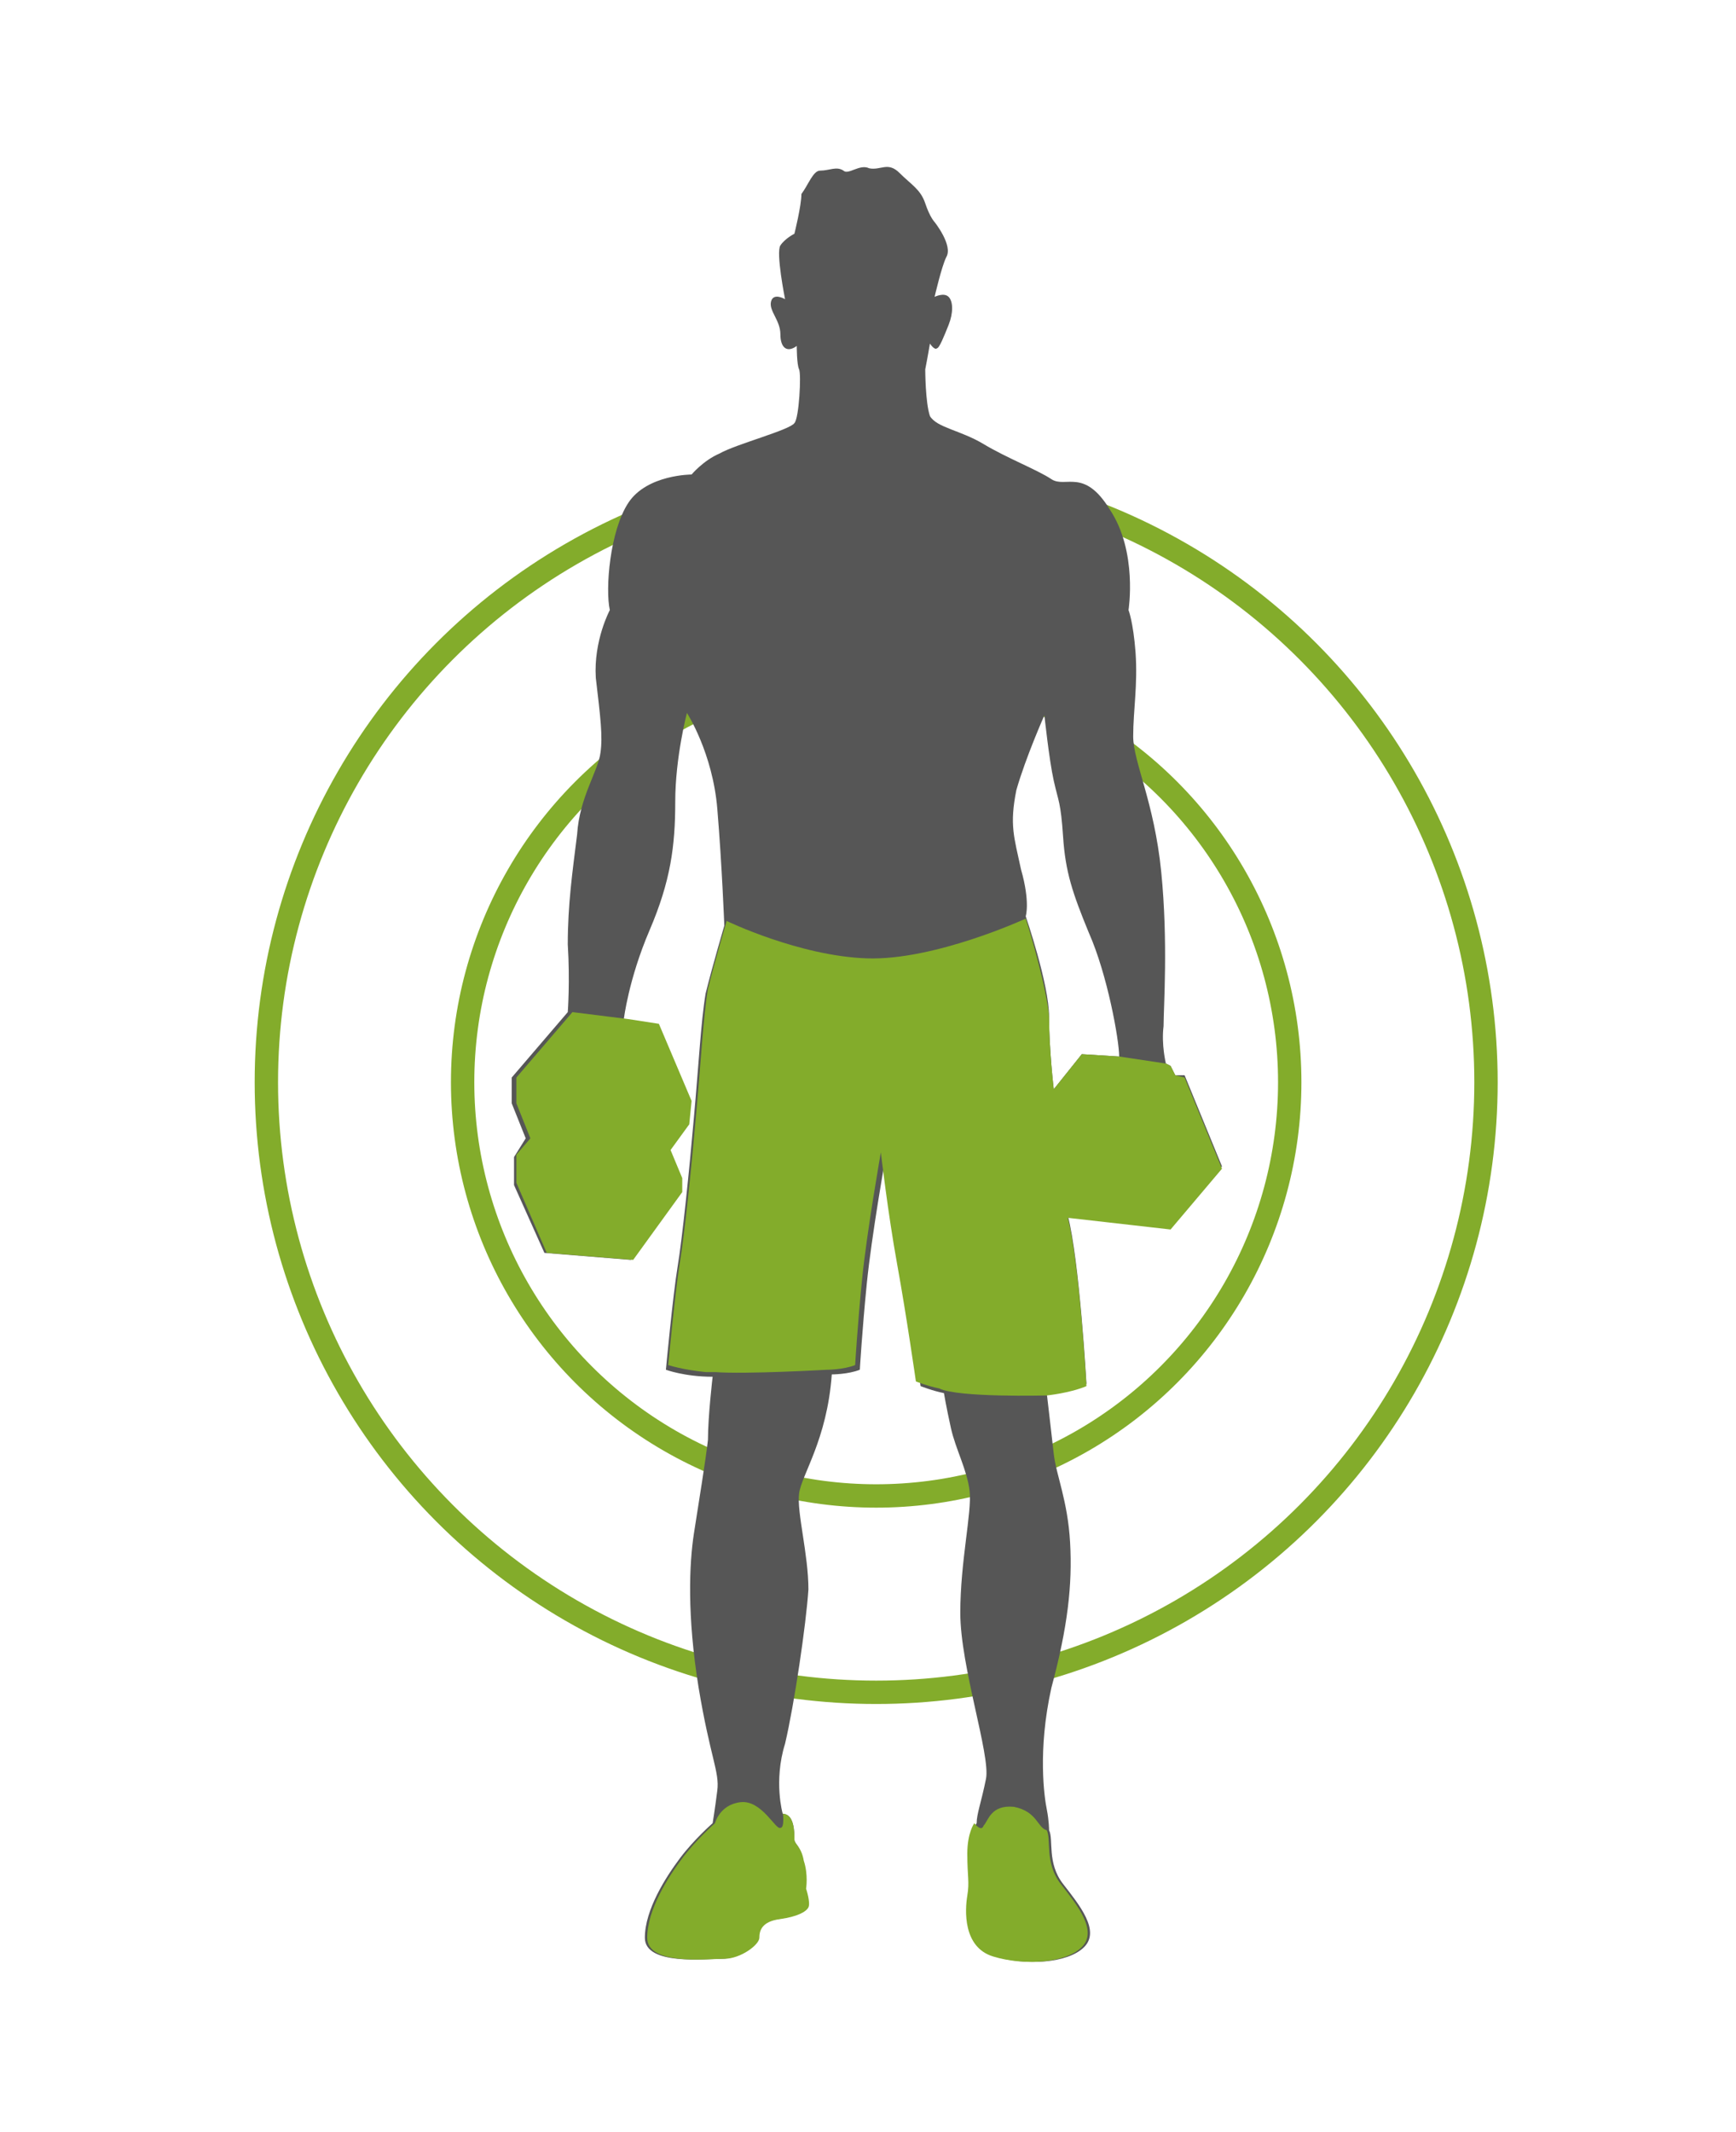 <?xml version="1.0" encoding="UTF-8"?> <svg xmlns="http://www.w3.org/2000/svg" xml:space="preserve" id="Layer_1" x="0" y="0" style="enable-background:new 0 0 74.3 91.2" version="1.1" viewBox="0 0 74.3 91.2"><style>.st0{fill:none;stroke:#83ac2b;stroke-miterlimit:10}.st2{fill:#83ac2b}</style><circle cx="37.5" cy="46.3" r="26.1" class="st0"></circle><circle cx="37.5" cy="46.3" r="17.7" class="st0"></circle><path d="M52.3 49.9 50.7 46h-.4l-.2-.4-.2-.1s-.2-.8-.1-1.6c0-.8.2-3.6-.1-6.6-.3-3-1.2-4.7-1.2-5.8 0-1.1.2-2.2.1-3.6-.1-1.3-.3-1.8-.3-1.8s.4-2.5-.8-4.3c-1.1-1.8-1.9-.9-2.5-1.3-.6-.4-1.9-.9-2.9-1.5s-2-.7-2.3-1.2c-.2-.6-.2-2-.2-2s.1-.5.2-1.1c0 0 .2.3.3.2.1 0 .3-.5.5-1s.2-1 0-1.2c-.2-.2-.6 0-.6 0s.3-1.3.5-1.7c.3-.5-.5-1.5-.5-1.5s-.2-.2-.4-.8c-.2-.6-.6-.8-1.1-1.3-.5-.5-.8-.1-1.3-.2-.4-.2-.9.3-1.1.1-.3-.2-.6 0-1 0-.3 0-.5.6-.8 1 0 .5-.3 1.7-.3 1.7s-.4.2-.6.5c-.2.3.2 2.3.2 2.3s-.5-.3-.6.1c-.1.4.4.8.4 1.4 0 .6.3.8.7.5 0 0 0 .8.1 1 .1.2 0 2.1-.2 2.3-.2.3-2.5.9-3.2 1.3-.7.3-1.2.9-1.2.9s-1.9 0-2.7 1.2c-.8 1.2-1 3.7-.8 4.6 0 0-.7 1.3-.6 2.9.2 1.7.3 2.5.2 3.2-.1.8-.9 1.9-1 3.5-.2 1.6-.4 3-.4 4.7.1 1.6 0 2.9 0 2.9l-2.4 2.8v1.1l.6 1.5-.5.8v1.2l1.3 2.9 3.7.3 2.1-2.9v-.7l-.5-1.2.8-1 .1-1-1.5-3.3-1.3-.2s.2-1.7 1.1-3.8c.9-2.1 1.1-3.6 1.1-5.5s.5-3.8.5-3.8 1.1 1.7 1.3 4.1c.2 2.4.3 5 .3 5s-.5 1.7-.8 2.9c-.2 1.2-.3 3.1-.5 5.3-.2 2.3-.5 5.2-.7 6.4-.2 1.2-.5 4.4-.5 4.4s.8.3 2 .3c0 0-.2 1.7-.2 2.7-.1.9-.4 2.7-.6 4-.2 1.3-.3 3.5.2 6.6.5 3 .9 3.6.8 4.4-.1.8-.2 1.4-.2 1.4s-.8.7-1.4 1.5c-.6.8-1.5 2.2-1.5 3.4 0 1.2 2.6.9 3.3.9.7 0 1.5-.6 1.5-.9 0-.3.1-.7.9-.8.7-.1 1.1-.3 1.2-.5.1-.2-.1-.8-.1-.8s.1-.6-.1-1.3c0-.5-.3-.6-.3-.8 0-.3 0-1.1-.5-1.1 0 0-.4-1.4.1-3 .4-1.7.9-5.1 1-6.6 0-1.5-.5-3.3-.4-4.1s1.2-2.3 1.4-5.1c0 0 .7 0 1.2-.2 0 0 .1-1.7.3-3.7.2-2 .8-5.4.8-5.4s.3 2.6.7 4.8c.4 2.2.8 5 .8 5s.5.2 1 .3c0 0 .1.6.3 1.5.2.9.7 1.8.8 2.7s-.4 3-.4 5.2c0 2.3 1.3 6.1 1.1 7.1s-.4 1.5-.4 1.9c0 0-.3.4-.3 1.3 0 1 .1 1.2 0 1.8-.1.6-.2 2.2 1.1 2.6 1.3.4 3.1.3 3.8-.4.7-.7-.2-1.8-.9-2.7-.7-.9-.4-1.9-.6-2.3 0 0 0-.4-.1-.9s-.4-2.5.2-5.2c.7-2.6.9-4.4.8-6.2-.1-1.8-.6-2.9-.7-3.8s-.3-2.6-.3-2.6 1-.1 1.7-.4c0 0-.3-5.3-.8-7.2l4.4.5 2.2-2.6zm-4.4-4.7-1.6-.1-1.2 1.5s-.2-1.7-.2-3.1-1-4.3-1-4.3.2-.6-.2-2c-.3-1.4-.5-1.9-.2-3.4.4-1.4 1.2-3.2 1.2-3.2s.2 1.9.4 2.8c.2.9.3.9.4 2.4.1 1.5.4 2.4 1.1 4.1.8 1.8 1.3 4.6 1.3 5.3z" style="fill:#565656"></path><path d="M44.8 59.7s1-.1 1.7-.4c0 0-.3-5.3-.8-7.2l4.4.5 2.2-2.6-1.6-3.9-.4-.1-.2-.4-.2-.1-2-.3-1.6-.1-1.2 1.5s-.2-1.7-.2-3.1c-.1-1.2-.8-3.6-1-4.2 0 0-3.9 1.8-6.8 1.7s-6-1.6-6-1.6-.5 1.7-.8 2.9c-.2 1.2-.3 3.1-.5 5.3-.2 2.3-.5 5.2-.7 6.4-.2 1.2-.5 4.4-.5 4.4s.6.2 1.6.3h.4c1.3.1 4.8-.1 4.8-.1s.7 0 1.2-.2c0 0 .1-1.7.3-3.7.2-2 .8-5.4.8-5.4s.3 2.6.7 4.8c.4 2.2.8 5 .8 5s.5.2 1 .3c.8.4 4.6.3 4.6.3zM34.4 79.6c-.1-.6-.4-.7-.4-.9 0-.3 0-1.1-.5-1.1v-.1s.1.7-.1.7c-.2.1-.8-1.2-1.7-1.1s-1.1.9-1.1.9-.8.7-1.4 1.5c-.6.8-1.5 2.2-1.5 3.4 0 1.2 2.6.9 3.3.9.7 0 1.5-.6 1.5-.9 0-.3.1-.7.9-.8.7-.1 1.1-.3 1.2-.5.1-.2-.1-.8-.1-.8s.1-.6-.1-1.2zM43.4 77.3c-1-.1-1.1.6-1.3.8-.1.3-.4-.1-.4-.1s-.3.4-.3 1.3c0 1 .1 1.2 0 1.8-.1.6-.2 2.2 1.1 2.6 1.3.4 3.1.3 3.8-.4.7-.7-.2-1.8-.9-2.7-.7-.9-.4-1.9-.6-2.3-.4-.1-.4-.8-1.4-1zM22.1 47.2l.6 1.5-.6.7v1.2l1.3 3 3.7.3 2.1-2.9v-.6l-.5-1.2.8-1.1.1-1-1.4-3.3-1.3-.2-2.4-.3-2.4 2.8z" class="st2"></path></svg> 